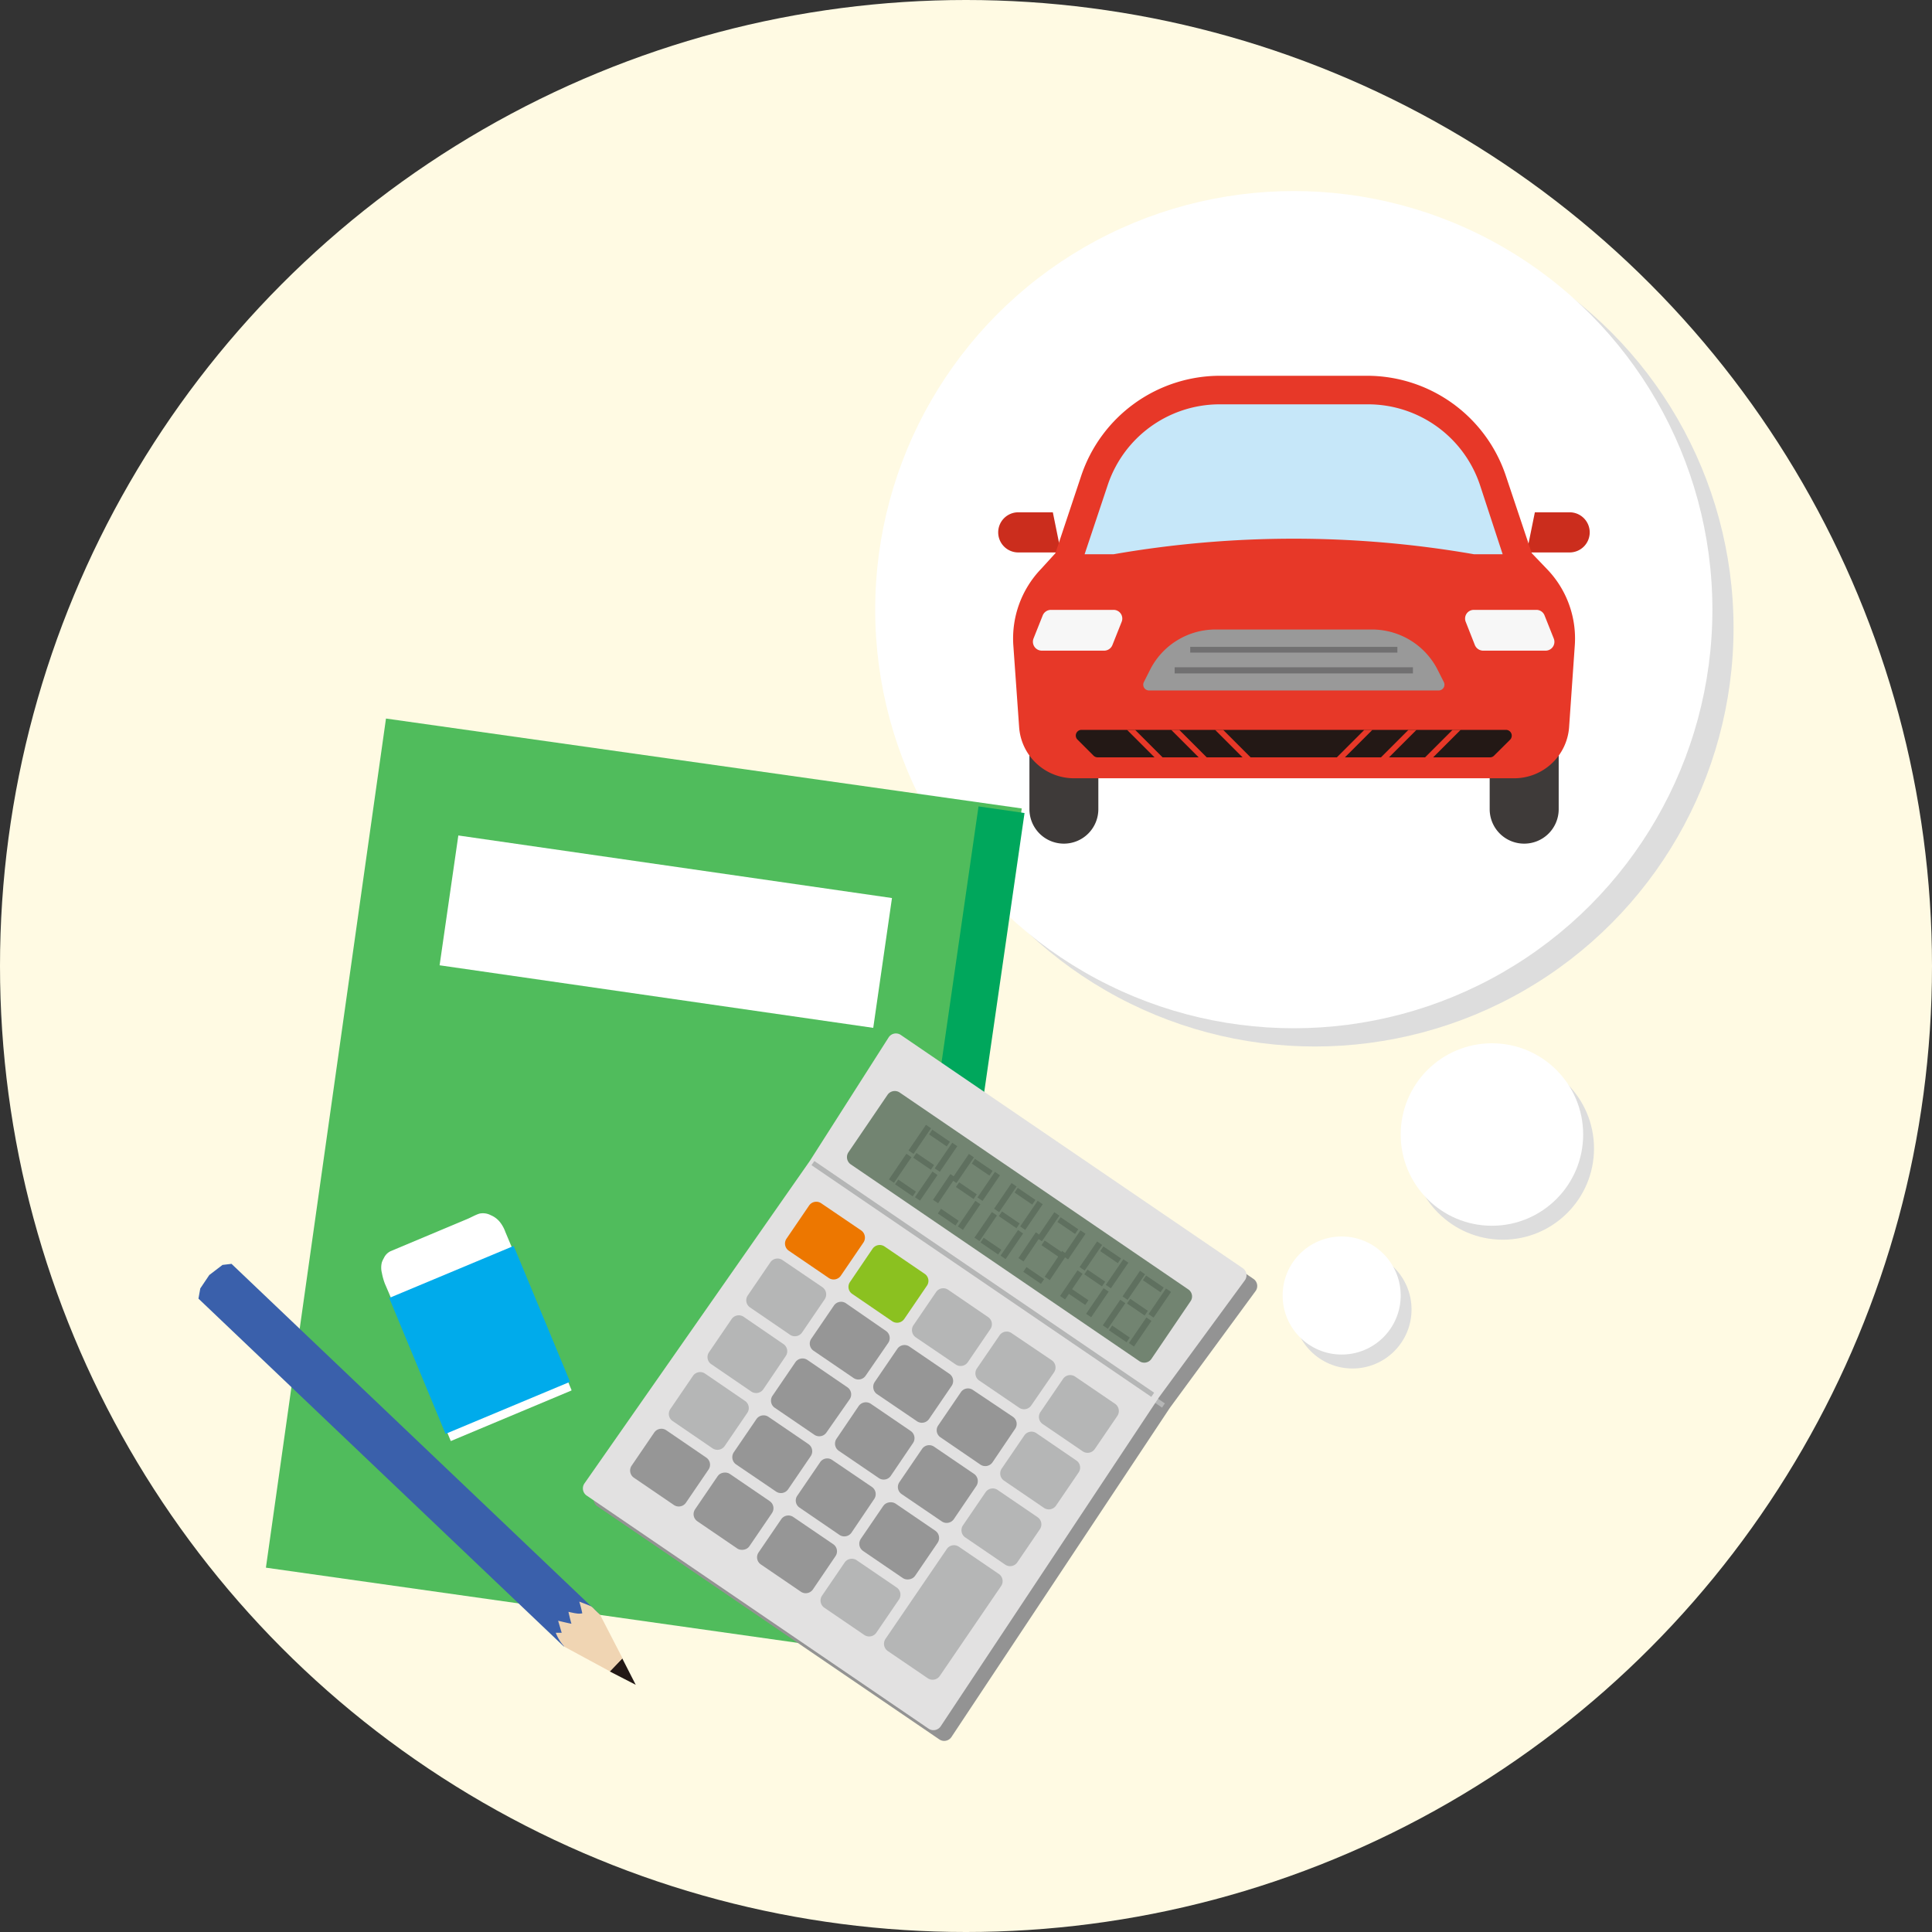 <svg xmlns="http://www.w3.org/2000/svg" xmlns:xlink="http://www.w3.org/1999/xlink" width="180" height="180" viewBox="0 0 180 180"><rect x="0" y="0" width="180" height="180" fill="#333333" stroke="none"/><defs><style>.a{fill:#e73828;}.b{fill:#231815;}.c{fill:#fffae3;}.d{fill:#ddd;}.e{fill:#fff;}.f{fill:#3e3a39;}.g{fill:#cb2d1d;}.h{clip-path:url(#a);}.i{fill:#c6e7f9;}.j{fill:#f7f7f7;}.k{clip-path:url(#b);}.l{fill:#999;}.m{fill:#717071;}.n{fill:#50bc5c;}.o{fill:#00a75c;}.p{fill:#3a60ab;}.q{fill:#f0d5b3;}.r{fill:#00abeb;}.s{fill:#939393;}.t{fill:#728471;}.u{fill:#5f705f;}.v{fill:#ed7700;}.w{fill:#8bc120;}.x{fill:#b5b6b6;}.y{fill:#969696;}.z{fill:#e2e1e1;}</style><clipPath id="a"><path class="a" d="M144.11,53l-1.4-1.46-2.41-7.2a13.64,13.64,0,0,0-13-9.33H113.73a13.65,13.65,0,0,0-13,9.33l-2.4,7.2L97,53a9.36,9.36,0,0,0-2.59,7.13l.54,7.61a5.12,5.12,0,0,0,5.12,4.77h41a5.13,5.13,0,0,0,5.12-4.77l.53-7.61A9.31,9.31,0,0,0,144.11,53Z"/></clipPath><clipPath id="b"><path class="b" d="M140.32,68H100.77a.53.53,0,0,0-.38.91l1.49,1.49a.55.55,0,0,0,.38.16h36.57a.52.52,0,0,0,.37-.16l1.5-1.49A.54.54,0,0,0,140.32,68Z"/></clipPath></defs><circle class="c" cx="90" cy="90" r="90"/><circle class="d" cx="122.51" cy="58.5" r="39"/><circle class="e" cx="120.54" cy="56.8" r="39"/><path class="f" d="M138.76,62.41h6.46a0,0,0,0,1,0,0v13A3.21,3.21,0,0,1,142,78.6h0a3.21,3.21,0,0,1-3.21-3.21v-13A0,0,0,0,1,138.76,62.41Z"/><path class="f" d="M99.07,62.41h0a3.21,3.21,0,0,1,3.21,3.21v13a0,0,0,0,1,0,0H95.86a0,0,0,0,1,0,0v-13A3.21,3.21,0,0,1,99.07,62.41Z" transform="translate(198.19 141.01) rotate(180)"/><path class="g" d="M94.84,47.73h3.25l.76,3.74h-4A1.87,1.87,0,0,1,93,49.6h0A1.87,1.87,0,0,1,94.84,47.73Z"/><path class="g" d="M146.24,47.73H143l-.76,3.74h4a1.87,1.87,0,0,0,1.87-1.87h0A1.87,1.87,0,0,0,146.24,47.73Z"/><path class="a" d="M144.11,53l-1.4-1.46-2.41-7.2a13.64,13.64,0,0,0-13-9.33H113.73a13.65,13.65,0,0,0-13,9.33l-2.4,7.2L97,53a9.36,9.36,0,0,0-2.59,7.13l.54,7.61a5.12,5.12,0,0,0,5.12,4.77h41a5.13,5.13,0,0,0,5.12-4.77l.53-7.61A9.31,9.31,0,0,0,144.11,53Z"/><g class="h"><path class="i" d="M137.88,45.17a11,11,0,0,0-10.41-7.5H113.62a11,11,0,0,0-10.41,7.5l-2.16,6.47h2.69a98,98,0,0,1,33.6,0H140Z"/><path class="j" d="M102.88,60.62H97.06a.83.83,0,0,1-.77-1.13l.86-2.16a.83.83,0,0,1,.77-.51h5.82a.81.81,0,0,1,.76,1.12l-.86,2.16A.83.83,0,0,1,102.88,60.62Z"/><path class="j" d="M138.21,60.62H144a.82.82,0,0,0,.76-1.13l-.86-2.16a.81.81,0,0,0-.76-.51h-5.82a.81.81,0,0,0-.76,1.12l.85,2.16A.84.84,0,0,0,138.21,60.62Z"/><path class="b" d="M140.32,68H100.77a.53.53,0,0,0-.38.91l1.49,1.49a.55.55,0,0,0,.38.16h36.57a.52.52,0,0,0,.37-.16l1.5-1.49A.54.54,0,0,0,140.32,68Z"/><g class="k"><rect class="a" x="106.36" y="65.92" width="0.53" height="6.66" transform="translate(-17.73 95.68) rotate(-45)"/><rect class="a" x="110.47" y="65.92" width="0.53" height="6.66" transform="translate(-16.53 98.58) rotate(-45)"/><rect class="a" x="114.57" y="65.92" width="0.53" height="6.66" transform="translate(-15.33 101.49) rotate(-45)"/><rect class="a" x="131.13" y="68.98" width="6.66" height="0.53" transform="translate(-9.58 115.36) rotate(-45)"/><rect class="a" x="127.02" y="68.98" width="6.66" height="0.53" transform="translate(-10.78 112.45) rotate(-45)"/><rect class="a" x="122.92" y="68.98" width="6.66" height="0.53" transform="translate(-11.99 109.55) rotate(-45)"/></g><path class="l" d="M134.52,63.55l-.58-1.15a6.86,6.86,0,0,0-6.11-3.75H113.26a6.83,6.83,0,0,0-6.11,3.75l-.58,1.15a.54.54,0,0,0,.47.78h27A.54.54,0,0,0,134.52,63.55Z"/><rect class="m" x="110.89" y="60.27" width="19.3" height="0.53"/><rect class="m" x="109.44" y="62.17" width="22.2" height="0.57"/></g><circle class="d" cx="140.01" cy="107" r="8.5"/><circle class="e" cx="139" cy="105.7" r="8.5"/><circle class="d" cx="126.01" cy="122" r="5.5"/><circle class="e" cx="125" cy="120.7" r="5.5"/><rect class="n" x="20.18" y="81.1" width="79.91" height="59.83" transform="matrix(0.14, -0.99, 0.99, 0.14, -58.34, 154.68)"/><rect class="e" x="55.93" y="66.39" width="12.22" height="40.82" transform="translate(-32.74 135.81) rotate(-81.79)"/><rect class="o" x="47.64" y="112.81" width="79.91" height="4.33" transform="translate(-38.72 185.24) rotate(-81.78)"/><polygon class="b" points="57.97 154.5 59.23 156.97 56.8 155.72 57.97 154.5"/><polygon class="p" points="52.53 153.4 18.49 120.99 18.66 120.04 19.5 118.79 20.73 117.85 21.57 117.75 55.7 150.25 52.53 153.4"/><path class="q" d="M55.1,149.68a1.86,1.86,0,0,1,.29.27l.52.5L58,154.5l-1.17,1.22-4.23-2.29a4,4,0,0,1-.82-1.31c.16,0,.55,0,.55,0L52,151s.89.22,1.24.28c-.08-.23-.28-1.11-.28-1.11s.55.13.69.14a1.53,1.53,0,0,0,.6,0,10.73,10.73,0,0,0-.28-1.09S55,149.6,55.1,149.68Z"/><path class="e" d="M35.77,117.2a1.31,1.31,0,0,1,.62-.63l3.43-1.44,3.72-1.56c.38-.16.74-.38,1.13-.5a1.57,1.57,0,0,1,1.06.15,2.15,2.15,0,0,1,.85.64,3.24,3.24,0,0,1,.5.91l1.32,3.14c.51,1.24,1,2.47,1.54,3.7s1,2.39,1.51,3.59c.39,1,.79,1.9,1.19,2.85l.6,1.44,0,.06L42,134.26l-.46-1.11-1.17-2.8-1.56-3.73c-.55-1.31-1.09-2.61-1.64-3.91-.33-.8-.66-1.59-1-2.39l-.31-.72a5.7,5.7,0,0,1-.28-1,2,2,0,0,1,0-1A2.48,2.48,0,0,1,35.77,117.2Z"/><polygon class="r" points="41.51 133.59 36.26 120.93 47.86 116.08 53.11 128.74 41.51 133.59"/><path class="s" d="M88.64,161.84a.81.81,0,0,1-1.12.22L55.66,140.34a.81.81,0,0,1-.21-1.13l21-30.05L83.8,97.64a.81.81,0,0,1,1.12-.22l31.86,21.73a.8.8,0,0,1,.21,1.12l-8,10.9Z"/><path class="t" d="M108.28,127.6a.81.81,0,0,1-1.12.22l-26.9-18.34a.82.82,0,0,1-.21-1.13L83.69,103a.82.82,0,0,1,1.12-.22l26.9,18.35a.79.79,0,0,1,.2,1.12Z"/><rect class="u" x="85.25" y="106.87" width="2.89" height="0.57" transform="translate(-50.67 118.43) rotate(-55.72)"/><rect class="u" x="83.42" y="109.56" width="2.89" height="0.57" transform="translate(-53.69 118.17) rotate(-55.75)"/><rect class="u" x="87.69" y="108.53" width="2.89" height="0.57" transform="translate(-50.99 121.06) rotate(-55.67)"/><rect class="u" x="85.85" y="111.22" width="2.89" height="0.57" transform="translate(-54.02 120.66) rotate(-55.65)"/><rect class="u" x="88.27" y="106.03" width="0.53" height="1.99" transform="translate(-49.77 119.88) rotate(-55.71)"/><rect class="u" x="86.79" y="108.2" width="0.53" height="1.99" transform="translate(-52.21 119.58) rotate(-55.7)"/><rect class="u" x="85.1" y="110.68" width="0.53" height="1.99" transform="translate(-55 119.25) rotate(-55.69)"/><rect class="u" x="89.24" y="109.59" width="2.89" height="0.57" transform="translate(-51.18 122.87) rotate(-55.7)"/><rect class="u" x="87.4" y="112.28" width="2.89" height="0.57" transform="matrix(0.56, -0.83, 0.83, 0.56, -54.21, 122.45)"/><rect class="u" x="91.67" y="111.25" width="2.89" height="0.57" transform="translate(-51.5 125.55) rotate(-55.68)"/><rect class="u" x="89.84" y="113.94" width="2.89" height="0.57" transform="translate(-54.51 125.28) rotate(-55.7)"/><rect class="u" x="92.25" y="108.75" width="0.53" height="1.99" transform="translate(-50.28 124.4) rotate(-55.73)"/><rect class="u" x="90.77" y="110.92" width="0.53" height="1.99" transform="translate(-52.72 124.09) rotate(-55.71)"/><rect class="u" x="89.08" y="113.4" width="0.53" height="1.99" transform="translate(-55.5 123.8) rotate(-55.72)"/><rect class="u" x="93.22" y="112.3" width="2.89" height="0.57" transform="translate(-51.68 127.41) rotate(-55.73)"/><rect class="u" x="91.39" y="114.99" width="2.89" height="0.57" transform="translate(-54.71 126.98) rotate(-55.69)"/><rect class="u" x="95.66" y="113.96" width="2.89" height="0.57" transform="translate(-52.01 129.99) rotate(-55.67)"/><rect class="u" x="93.82" y="116.65" width="2.89" height="0.57" transform="translate(-55.02 129.7) rotate(-55.68)"/><rect class="u" x="96.24" y="111.47" width="0.53" height="1.99" transform="translate(-50.79 128.83) rotate(-55.71)"/><rect class="u" x="94.76" y="113.64" width="0.53" height="1.99" transform="translate(-53.22 128.57) rotate(-55.71)"/><rect class="u" x="93.07" y="116.11" width="0.53" height="1.99" transform="translate(-56 128.26) rotate(-55.72)"/><rect class="u" x="97.21" y="115.02" width="2.89" height="0.57" transform="translate(-52.19 131.89) rotate(-55.73)"/><rect class="u" x="95.37" y="117.71" width="2.89" height="0.57" transform="matrix(0.56, -0.83, 0.83, 0.56, -55.22, 131.44)"/><rect class="u" x="99.64" y="116.68" width="2.89" height="0.57" transform="translate(-52.49 134.68) rotate(-55.74)"/><rect class="u" x="97.81" y="119.37" width="2.89" height="0.57" transform="matrix(0.56, -0.83, 0.83, 0.56, -55.52, 134.27)"/><rect class="u" x="100.22" y="114.19" width="0.53" height="1.99" transform="translate(-51.29 133.32) rotate(-55.71)"/><rect class="u" x="98.74" y="116.35" width="0.53" height="1.99" transform="translate(-53.73 132.96) rotate(-55.68)"/><rect class="u" x="97.05" y="118.83" width="0.53" height="1.99" transform="translate(-56.52 132.67) rotate(-55.69)"/><rect class="u" x="101.19" y="117.74" width="2.89" height="0.57" transform="translate(-52.72 136.16) rotate(-55.65)"/><rect class="u" x="99.36" y="120.43" width="2.89" height="0.57" transform="translate(-55.71 136.05) rotate(-55.73)"/><rect class="u" x="103.63" y="119.4" width="2.89" height="0.57" transform="translate(-53.03 138.85) rotate(-55.63)"/><rect class="u" x="101.79" y="122.09" width="2.89" height="0.57" transform="translate(-56.03 138.69) rotate(-55.7)"/><rect class="u" x="104.21" y="116.9" width="0.53" height="1.99" transform="translate(-51.79 137.8) rotate(-55.71)"/><rect class="u" x="102.73" y="119.07" width="0.53" height="1.99" transform="translate(-54.23 137.49) rotate(-55.7)"/><rect class="u" x="101.04" y="121.55" width="0.53" height="1.99" transform="matrix(0.56, -0.83, 0.83, 0.56, -57.01, 137.25)"/><rect class="u" x="105.18" y="120.46" width="2.89" height="0.57" transform="translate(-53.2 140.79) rotate(-55.7)"/><rect class="u" x="103.34" y="123.15" width="2.89" height="0.57" transform="translate(-56.24 140.31) rotate(-55.65)"/><rect class="u" x="107.61" y="122.12" width="2.89" height="0.57" transform="translate(-53.52 143.51) rotate(-55.7)"/><rect class="u" x="105.78" y="124.81" width="2.89" height="0.57" transform="translate(-56.54 143.15) rotate(-55.69)"/><rect class="u" x="108.19" y="119.62" width="0.53" height="1.99" transform="translate(-52.31 142.21) rotate(-55.69)"/><rect class="u" x="106.71" y="121.79" width="0.53" height="1.99" transform="translate(-54.74 141.99) rotate(-55.71)"/><rect class="u" x="105.02" y="124.27" width="0.53" height="1.99" transform="translate(-57.52 141.69) rotate(-55.71)"/><path class="v" d="M79.34,119.85a.81.81,0,0,1-1.12.22l-3.74-2.55a.81.81,0,0,1-.2-1.12l2.1-3.08a.81.81,0,0,1,1.12-.22l3.74,2.54a.82.82,0,0,1,.2,1.13Z"/><path class="w" d="M85.25,123.88a.81.81,0,0,1-1.12.22l-3.73-2.55a.79.79,0,0,1-.2-1.12l2.09-3.08a.81.81,0,0,1,1.12-.22l3.74,2.55a.79.79,0,0,1,.2,1.12Z"/><path class="x" d="M91.17,127.91a.81.81,0,0,1-1.12.22l-3.74-2.54a.82.82,0,0,1-.2-1.13l2.1-3.08a.81.81,0,0,1,1.12-.22l3.73,2.55a.8.8,0,0,1,.21,1.12Z"/><path class="x" d="M97.08,131.94a.81.81,0,0,1-1.12.22l-3.73-2.54a.81.81,0,0,1-.21-1.13l2.1-3.07a.8.8,0,0,1,1.12-.22L99,127.74a.81.81,0,0,1,.2,1.12Z"/><rect class="x" x="98.84" y="129.65" width="5.35" height="6.12" rx="0.8" transform="translate(-65.32 141.82) rotate(-55.71)"/><path class="x" d="M75.73,125.14a.81.81,0,0,1-1.12.22l-3.73-2.55a.8.8,0,0,1-.21-1.12l2.1-3.08a.81.81,0,0,1,1.12-.22l3.74,2.54a.82.82,0,0,1,.2,1.13Z"/><path class="y" d="M81.65,129.17a.81.81,0,0,1-1.12.22l-3.74-2.55a.8.8,0,0,1-.2-1.12l2.1-3.08a.81.81,0,0,1,1.12-.22L83.54,125a.8.8,0,0,1,.21,1.12Z"/><path class="y" d="M87.56,133.2a.81.81,0,0,1-1.12.22l-3.74-2.54a.82.82,0,0,1-.2-1.13l2.1-3.08a.81.81,0,0,1,1.12-.22L89.46,129a.81.81,0,0,1,.2,1.12Z"/><path class="y" d="M93.47,137.24a.82.82,0,0,1-1.12.22l-3.73-2.55a.79.79,0,0,1-.2-1.12l2.1-3.08a.8.8,0,0,1,1.11-.22L95.37,133a.8.8,0,0,1,.2,1.13Z"/><path class="x" d="M99.39,141.27a.81.81,0,0,1-1.12.22l-3.74-2.55a.81.81,0,0,1-.2-1.12l2.1-3.08a.81.81,0,0,1,1.12-.22l3.73,2.55a.8.8,0,0,1,.21,1.12Z"/><path class="x" d="M72.12,130.43a.81.81,0,0,1-1.12.22l-3.73-2.55a.8.8,0,0,1-.21-1.12l2.1-3.08a.81.81,0,0,1,1.12-.22L74,126.23a.8.8,0,0,1,.2,1.12Z"/><path class="y" d="M78,134.46a.81.81,0,0,1-1.12.22l-3.74-2.55A.81.81,0,0,1,73,131l2.1-3.08a.81.81,0,0,1,1.12-.22l3.73,2.55a.8.8,0,0,1,.21,1.12Z"/><path class="y" d="M84,138.49a.8.8,0,0,1-1.12.22l-3.73-2.54a.81.81,0,0,1-.21-1.13L81,132a.82.82,0,0,1,1.12-.22l3.74,2.55a.81.81,0,0,1,.2,1.12Z"/><rect class="y" x="85.71" y="136.2" width="5.35" height="6.12" rx="0.81" transform="translate(-76.47 133.82) rotate(-55.71)"/><path class="x" d="M95.78,146.56a.81.81,0,0,1-1.12.22l-3.74-2.55a.81.81,0,0,1-.2-1.12l2.1-3.08a.81.81,0,0,1,1.12-.22l3.74,2.55a.81.81,0,0,1,.2,1.12Z"/><path class="x" d="M68.52,135.72a.82.82,0,0,1-1.13.22l-3.73-2.55a.8.8,0,0,1-.2-1.12l2.1-3.08a.81.81,0,0,1,1.12-.22l3.73,2.55a.8.8,0,0,1,.21,1.12Z"/><path class="y" d="M74.43,139.75a.81.81,0,0,1-1.12.22l-3.74-2.54a.82.82,0,0,1-.2-1.13l2.1-3.08a.81.81,0,0,1,1.12-.22l3.74,2.55a.81.81,0,0,1,.2,1.12Z"/><rect class="y" x="76.19" y="137.46" width="5.35" height="6.12" rx="0.8" transform="translate(-81.66 126.51) rotate(-55.71)"/><path class="y" d="M86.26,147.82a.81.81,0,0,1-1.12.22l-3.74-2.55a.81.81,0,0,1-.2-1.12l2.1-3.08a.81.81,0,0,1,1.12-.22l3.73,2.55a.8.8,0,0,1,.21,1.12Z"/><path class="y" d="M64.91,141a.81.81,0,0,1-1.12.22l-3.74-2.55a.81.81,0,0,1-.2-1.12l2.1-3.08a.81.81,0,0,1,1.12-.22l3.73,2.55a.8.8,0,0,1,.21,1.12Z"/><path class="y" d="M70.82,145a.81.81,0,0,1-1.12.22L66,142.72a.82.82,0,0,1-.21-1.13l2.1-3.08a.81.81,0,0,1,1.12-.22l3.74,2.55a.81.81,0,0,1,.2,1.12Z"/><path class="y" d="M76.74,149.08a.81.81,0,0,1-1.12.22l-3.74-2.55a.8.8,0,0,1-.2-1.12l2.1-3.08a.81.81,0,0,1,1.12-.22l3.73,2.54a.8.8,0,0,1,.2,1.13Z"/><path class="x" d="M82.65,153.11a.81.81,0,0,1-1.12.22l-3.74-2.55a.81.81,0,0,1-.2-1.12l2.1-3.08a.81.81,0,0,1,1.12-.22l3.74,2.55a.81.81,0,0,1,.2,1.12Z"/><path class="x" d="M88.56,157.14a.81.81,0,0,1-1.12.22l-3.73-2.54a.82.82,0,0,1-.21-1.13l5.71-8.37a.81.81,0,0,1,1.12-.22l3.74,2.55a.81.81,0,0,1,.2,1.12Z"/><rect class="x" x="92.33" y="100.99" width="0.47" height="38.32" transform="translate(-58.85 128.94) rotate(-55.71)"/><path class="z" d="M87.64,160.84a.81.81,0,0,1-1.12.22L54.66,139.34a.81.81,0,0,1-.21-1.13l21-30.05L82.8,96.64a.81.81,0,0,1,1.12-.22l31.86,21.73a.8.8,0,0,1,.21,1.12l-8,10.9Z"/><path class="t" d="M107.28,126.6a.81.81,0,0,1-1.12.22l-26.9-18.34a.82.82,0,0,1-.21-1.13L82.69,102a.82.82,0,0,1,1.12-.22l26.9,18.35a.79.79,0,0,1,.2,1.12Z"/><rect class="u" x="84.25" y="105.87" width="2.89" height="0.57" transform="translate(-50.29 117.17) rotate(-55.72)"/><rect class="u" x="82.42" y="108.56" width="2.89" height="0.57" transform="translate(-53.3 116.91) rotate(-55.75)"/><rect class="u" x="86.69" y="107.53" width="2.89" height="0.57" transform="translate(-50.6 119.8) rotate(-55.67)"/><rect class="u" x="84.85" y="110.22" width="2.89" height="0.57" transform="translate(-53.63 119.4) rotate(-55.65)"/><rect class="u" x="87.27" y="105.03" width="0.53" height="1.99" transform="translate(-49.38 118.62) rotate(-55.71)"/><rect class="u" x="85.79" y="107.2" width="0.53" height="1.99" transform="translate(-51.82 118.32) rotate(-55.7)"/><rect class="u" x="84.1" y="109.68" width="0.53" height="1.99" transform="translate(-54.61 117.98) rotate(-55.69)"/><rect class="u" x="88.24" y="108.59" width="2.89" height="0.57" transform="translate(-50.79 121.6) rotate(-55.7)"/><rect class="u" x="86.4" y="111.28" width="2.89" height="0.57" transform="matrix(0.56, -0.83, 0.83, 0.56, -53.82, 121.18)"/><rect class="u" x="90.67" y="110.25" width="2.89" height="0.57" transform="translate(-51.11 124.29) rotate(-55.68)"/><rect class="u" x="88.84" y="112.94" width="2.89" height="0.57" transform="translate(-54.12 124.01) rotate(-55.7)"/><rect class="u" x="91.25" y="107.75" width="0.53" height="1.99" transform="translate(-49.89 123.14) rotate(-55.73)"/><rect class="u" x="89.77" y="109.92" width="0.53" height="1.99" transform="translate(-52.33 122.83) rotate(-55.71)"/><rect class="u" x="88.08" y="112.4" width="0.53" height="1.99" transform="translate(-55.11 122.53) rotate(-55.72)"/><rect class="u" x="92.22" y="111.3" width="2.89" height="0.57" transform="translate(-51.29 126.15) rotate(-55.73)"/><rect class="u" x="90.39" y="113.99" width="2.89" height="0.57" transform="translate(-54.32 125.72) rotate(-55.69)"/><rect class="u" x="94.66" y="112.96" width="2.89" height="0.57" transform="translate(-51.62 128.73) rotate(-55.67)"/><rect class="u" x="92.82" y="115.65" width="2.89" height="0.57" transform="translate(-54.63 128.44) rotate(-55.68)"/><rect class="u" x="95.24" y="110.47" width="0.53" height="1.99" transform="translate(-50.4 127.56) rotate(-55.71)"/><rect class="u" x="93.76" y="112.64" width="0.53" height="1.99" transform="translate(-52.83 127.31) rotate(-55.71)"/><rect class="u" x="92.07" y="115.11" width="0.53" height="1.99" transform="translate(-55.62 127) rotate(-55.72)"/><rect class="u" x="96.21" y="114.02" width="2.89" height="0.57" transform="translate(-51.8 130.63) rotate(-55.73)"/><rect class="u" x="94.37" y="116.71" width="2.89" height="0.57" transform="matrix(0.56, -0.83, 0.83, 0.56, -54.83, 130.18)"/><rect class="u" x="98.64" y="115.68" width="2.89" height="0.57" transform="translate(-52.1 133.42) rotate(-55.74)"/><rect class="u" x="96.81" y="118.37" width="2.89" height="0.57" transform="matrix(0.56, -0.83, 0.83, 0.56, -55.13, 133.01)"/><rect class="u" x="99.22" y="113.19" width="0.53" height="1.99" transform="translate(-50.9 132.05) rotate(-55.71)"/><rect class="u" x="97.74" y="115.35" width="0.53" height="1.99" transform="translate(-53.34 131.7) rotate(-55.68)"/><rect class="u" x="96.05" y="117.83" width="0.53" height="1.99" transform="translate(-56.13 131.41) rotate(-55.69)"/><rect class="u" x="100.19" y="116.74" width="2.89" height="0.57" transform="translate(-52.33 134.9) rotate(-55.65)"/><rect class="u" x="98.36" y="119.43" width="2.89" height="0.57" transform="translate(-55.32 134.78) rotate(-55.73)"/><rect class="u" x="102.63" y="118.4" width="2.89" height="0.57" transform="translate(-52.64 137.58) rotate(-55.63)"/><rect class="u" x="100.79" y="121.09" width="2.89" height="0.57" transform="translate(-55.64 137.43) rotate(-55.7)"/><rect class="u" x="103.21" y="115.9" width="0.53" height="1.99" transform="translate(-51.4 136.54) rotate(-55.71)"/><rect class="u" x="101.73" y="118.07" width="0.53" height="1.99" transform="translate(-53.84 136.23) rotate(-55.7)"/><rect class="u" x="100.04" y="120.55" width="0.53" height="1.99" transform="matrix(0.56, -0.83, 0.83, 0.56, -56.62, 135.99)"/><rect class="u" x="104.18" y="119.46" width="2.89" height="0.57" transform="translate(-52.81 139.53) rotate(-55.7)"/><rect class="u" x="102.34" y="122.15" width="2.89" height="0.57" transform="translate(-55.85 139.05) rotate(-55.65)"/><rect class="u" x="106.61" y="121.12" width="2.89" height="0.57" transform="translate(-53.13 142.25) rotate(-55.7)"/><rect class="u" x="104.78" y="123.81" width="2.89" height="0.57" transform="translate(-56.15 141.89) rotate(-55.69)"/><rect class="u" x="107.19" y="118.62" width="0.53" height="1.99" transform="translate(-51.92 140.95) rotate(-55.69)"/><rect class="u" x="105.71" y="120.79" width="0.53" height="1.99" transform="translate(-54.35 140.73) rotate(-55.71)"/><rect class="u" x="104.02" y="123.27" width="0.53" height="1.99" transform="translate(-57.13 140.43) rotate(-55.71)"/><path class="v" d="M78.34,118.85a.81.81,0,0,1-1.12.22l-3.74-2.55a.81.81,0,0,1-.2-1.12l2.1-3.08a.81.81,0,0,1,1.12-.22l3.74,2.54a.82.82,0,0,1,.2,1.13Z"/><path class="w" d="M84.25,122.88a.81.81,0,0,1-1.12.22l-3.73-2.55a.79.79,0,0,1-.2-1.12l2.09-3.08a.81.81,0,0,1,1.12-.22l3.74,2.55a.79.79,0,0,1,.2,1.12Z"/><path class="x" d="M90.17,126.91a.81.81,0,0,1-1.12.22l-3.74-2.54a.82.82,0,0,1-.2-1.13l2.1-3.08a.81.81,0,0,1,1.12-.22l3.73,2.55a.8.8,0,0,1,.21,1.12Z"/><path class="x" d="M96.08,130.94a.81.81,0,0,1-1.12.22l-3.73-2.54a.81.81,0,0,1-.21-1.13l2.1-3.07a.8.8,0,0,1,1.12-.22L98,126.74a.81.81,0,0,1,.2,1.12Z"/><path class="x" d="M102,135a.81.81,0,0,1-1.12.22l-3.74-2.55a.8.8,0,0,1-.2-1.12l2.1-3.08a.81.81,0,0,1,1.12-.22l3.73,2.54a.82.82,0,0,1,.21,1.13Z"/><path class="x" d="M74.73,124.14a.81.81,0,0,1-1.12.22l-3.73-2.55a.8.8,0,0,1-.21-1.12l2.1-3.08a.81.81,0,0,1,1.12-.22l3.74,2.54a.82.82,0,0,1,.2,1.13Z"/><path class="y" d="M80.65,128.17a.81.81,0,0,1-1.12.22l-3.74-2.55a.8.8,0,0,1-.2-1.12l2.1-3.08a.81.81,0,0,1,1.12-.22L82.54,124a.8.8,0,0,1,.21,1.12Z"/><path class="y" d="M86.56,132.2a.81.81,0,0,1-1.12.22l-3.74-2.54a.82.82,0,0,1-.2-1.13l2.1-3.08a.81.81,0,0,1,1.12-.22L88.46,128a.81.81,0,0,1,.2,1.12Z"/><path class="y" d="M92.47,136.24a.82.82,0,0,1-1.12.22l-3.73-2.55a.79.79,0,0,1-.2-1.12l2.1-3.08a.8.8,0,0,1,1.11-.22L94.37,132a.8.8,0,0,1,.2,1.13Z"/><path class="x" d="M98.39,140.27a.81.81,0,0,1-1.12.22l-3.74-2.55a.81.81,0,0,1-.2-1.12l2.1-3.08a.81.81,0,0,1,1.12-.22l3.73,2.55a.8.8,0,0,1,.21,1.12Z"/><path class="x" d="M71.12,129.43a.81.81,0,0,1-1.12.22l-3.73-2.55a.8.8,0,0,1-.21-1.12l2.1-3.08a.81.81,0,0,1,1.12-.22L73,125.23a.8.8,0,0,1,.2,1.12Z"/><path class="y" d="M77,133.46a.81.81,0,0,1-1.12.22l-3.74-2.55A.81.81,0,0,1,72,130l2.1-3.08a.81.81,0,0,1,1.12-.22l3.73,2.55a.8.8,0,0,1,.21,1.12Z"/><path class="y" d="M83,137.49a.8.8,0,0,1-1.12.22l-3.73-2.54a.81.81,0,0,1-.21-1.13L80,131a.82.82,0,0,1,1.12-.22l3.74,2.55a.81.81,0,0,1,.2,1.12Z"/><path class="y" d="M88.87,141.53a.81.81,0,0,1-1.12.22L84,139.2a.8.8,0,0,1-.2-1.12l2.1-3.08a.81.81,0,0,1,1.12-.22l3.73,2.54a.82.82,0,0,1,.21,1.13Z"/><path class="x" d="M94.78,145.56a.81.81,0,0,1-1.12.22l-3.74-2.55a.81.81,0,0,1-.2-1.12l2.1-3.08a.81.81,0,0,1,1.12-.22l3.74,2.55a.81.81,0,0,1,.2,1.12Z"/><path class="x" d="M67.52,134.72a.82.82,0,0,1-1.13.22l-3.73-2.55a.8.8,0,0,1-.2-1.12l2.1-3.08a.81.81,0,0,1,1.12-.22l3.73,2.55a.8.8,0,0,1,.21,1.12Z"/><path class="y" d="M73.43,138.75a.81.81,0,0,1-1.12.22l-3.74-2.54a.82.82,0,0,1-.2-1.13l2.1-3.08a.81.81,0,0,1,1.12-.22l3.74,2.55a.81.81,0,0,1,.2,1.12Z"/><path class="y" d="M79.34,142.78a.81.81,0,0,1-1.12.23l-3.73-2.55a.79.79,0,0,1-.2-1.12l2.1-3.08A.8.8,0,0,1,77.5,136l3.74,2.54a.81.81,0,0,1,.2,1.13Z"/><rect class="y" x="81.1" y="140.49" width="5.35" height="6.12" rx="0.81" transform="translate(-82.02 131.87) rotate(-55.7)"/><path class="y" d="M63.91,140a.81.81,0,0,1-1.12.22l-3.74-2.55a.81.81,0,0,1-.2-1.12l2.1-3.08a.81.81,0,0,1,1.12-.22l3.73,2.55a.8.8,0,0,1,.21,1.12Z"/><rect class="y" x="65.66" y="137.72" width="5.35" height="6.12" rx="0.8" transform="translate(-86.47 117.94) rotate(-55.71)"/><path class="y" d="M75.74,148.08a.81.81,0,0,1-1.12.22l-3.74-2.55a.8.8,0,0,1-.2-1.12l2.1-3.08a.81.81,0,0,1,1.12-.22l3.73,2.54a.8.8,0,0,1,.2,1.13Z"/><path class="x" d="M81.65,152.11a.81.81,0,0,1-1.12.22l-3.74-2.55a.81.81,0,0,1-.2-1.12l2.1-3.08a.81.81,0,0,1,1.12-.22l3.74,2.55a.81.81,0,0,1,.2,1.12Z"/><path class="x" d="M87.56,156.14a.81.81,0,0,1-1.12.22l-3.73-2.54a.82.82,0,0,1-.21-1.13l5.71-8.37a.81.81,0,0,1,1.12-.22l3.74,2.55a.81.81,0,0,1,.2,1.12Z"/><rect class="x" x="91.33" y="99.99" width="0.47" height="38.32" transform="translate(-58.46 127.68) rotate(-55.71)"/></svg>